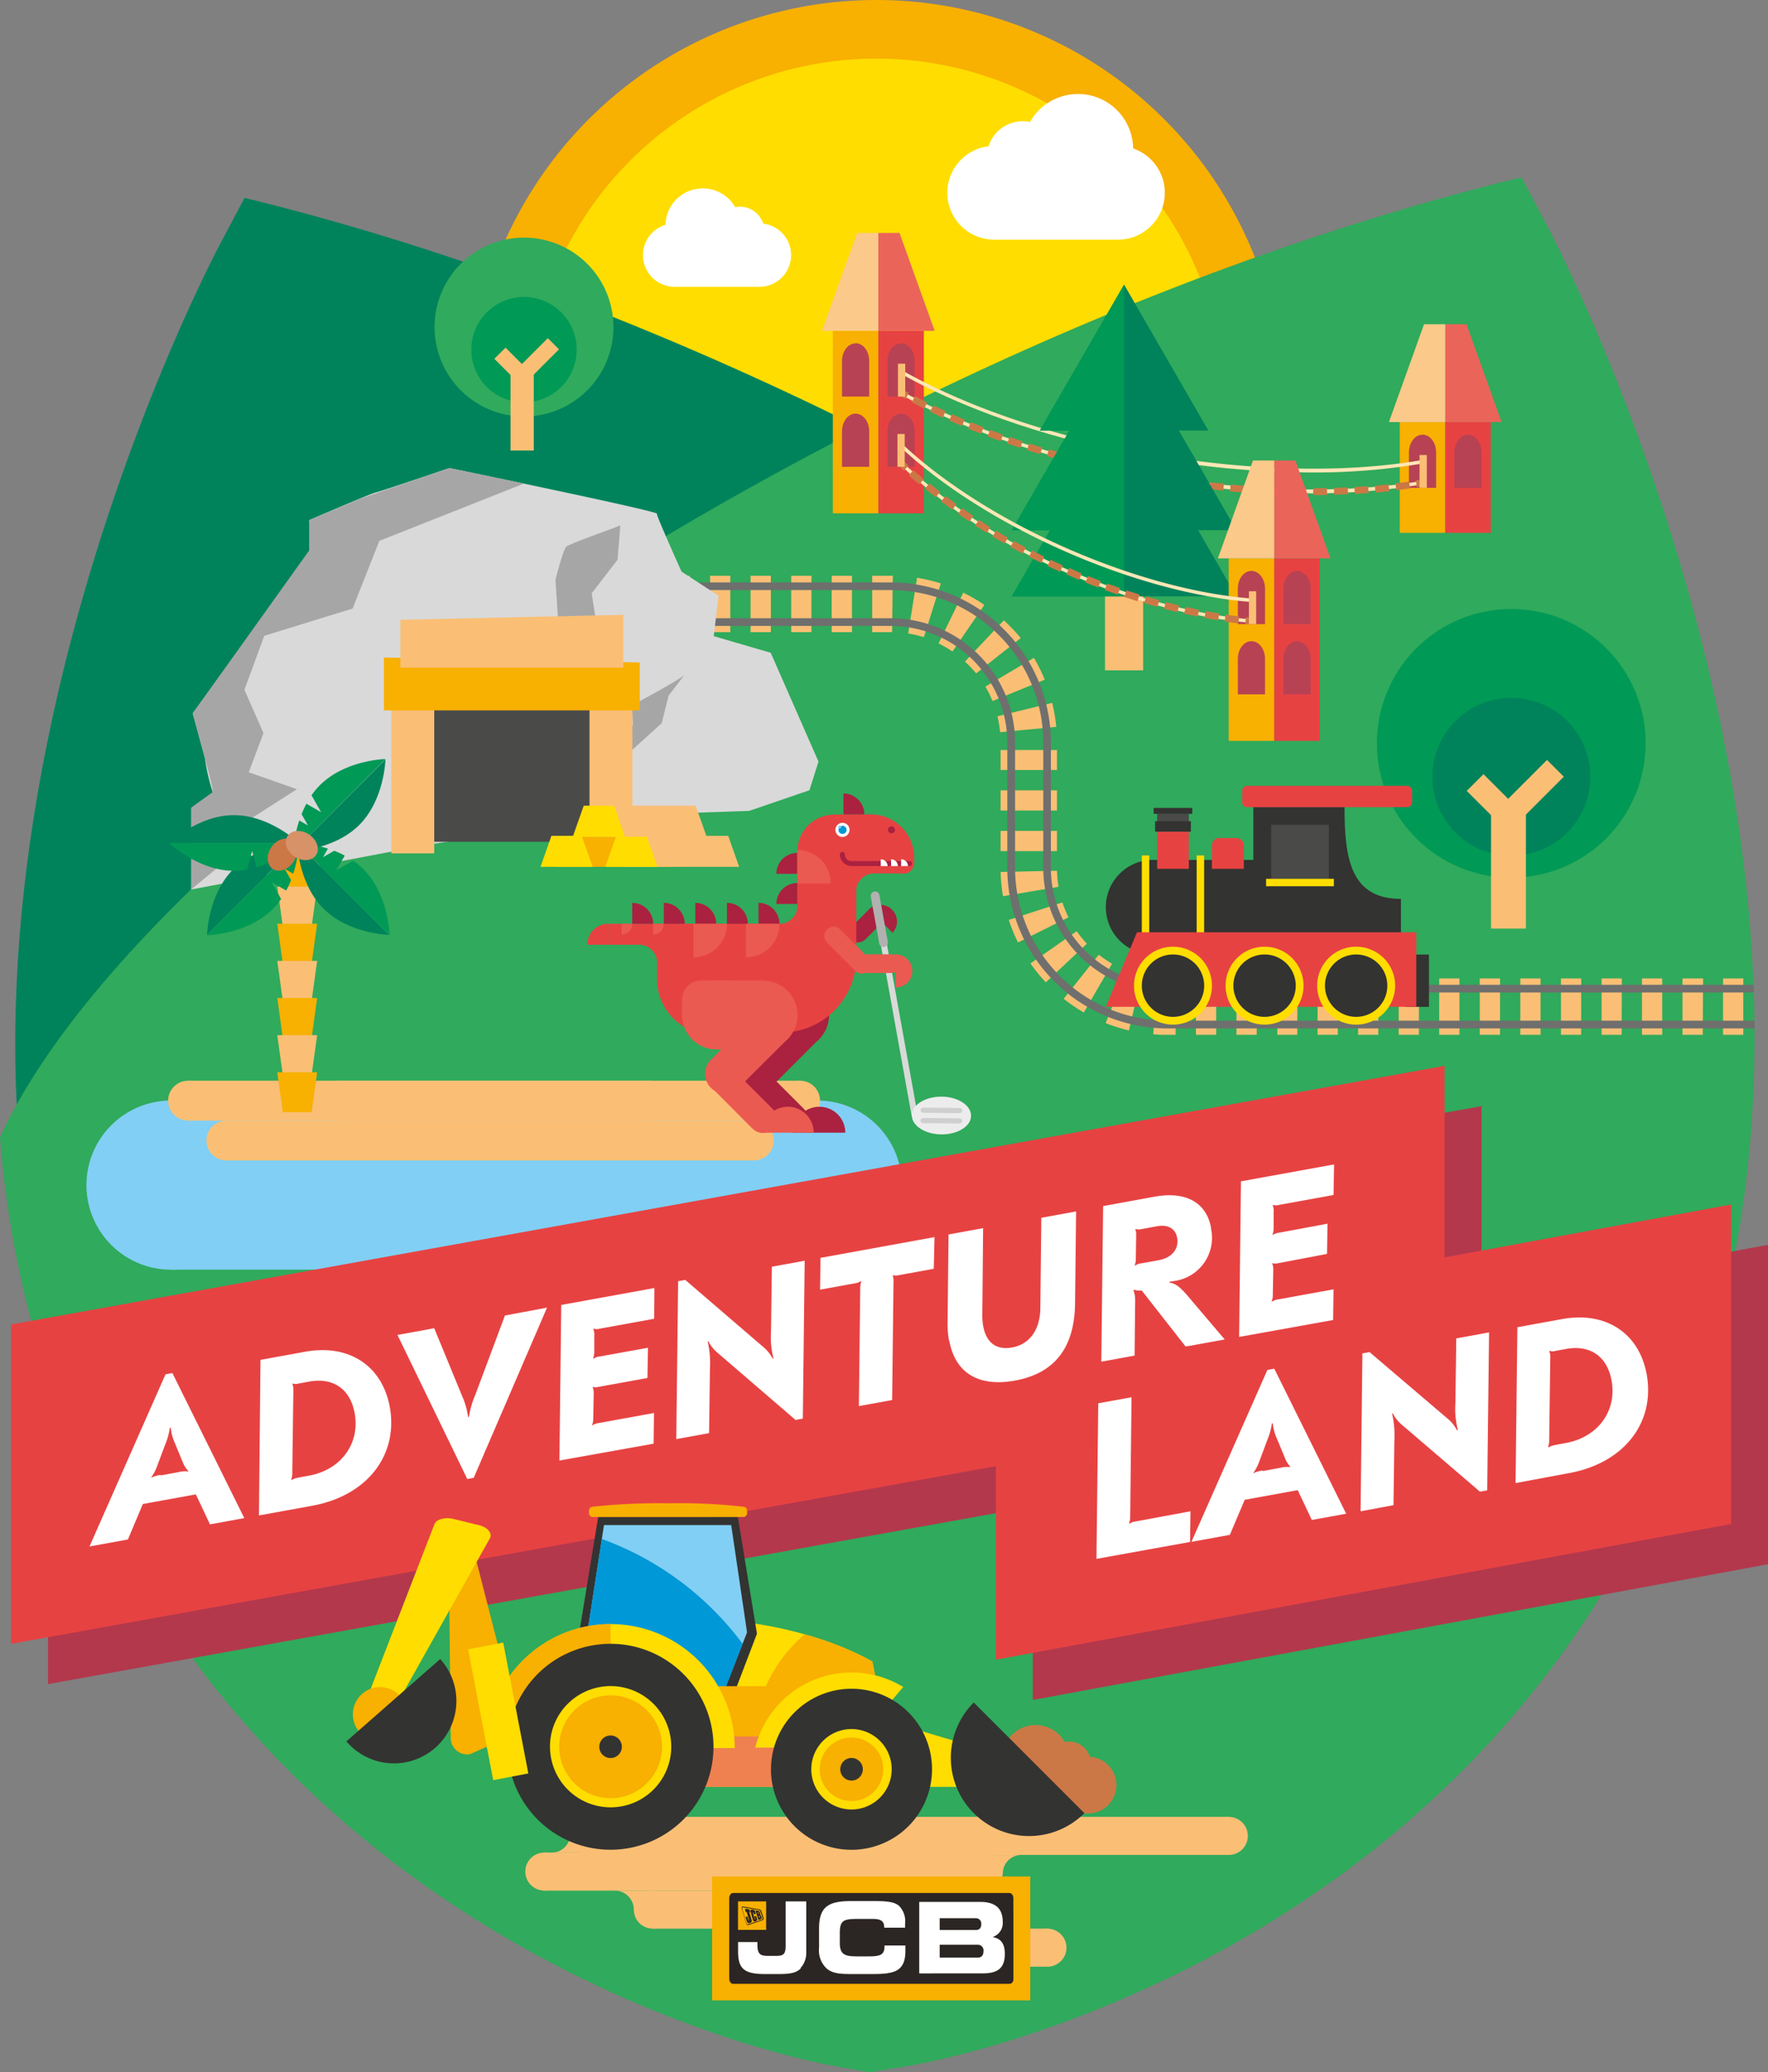 <svg id="Layer_1" data-name="Layer 1" xmlns="http://www.w3.org/2000/svg" xmlns:xlink="http://www.w3.org/1999/xlink" viewBox="0 0 313.51 367.48"><rect x="0" y="0" width="313.51" height="367.48" fill="#808080" stroke="none"/><defs><style>.cls-1{fill:none;}.cls-2{fill:#f8b001;}.cls-3{fill:#fd0;}.cls-4{fill:#00835b;}.cls-5{fill:#30aa5c;}.cls-6{fill:#fff;}.cls-7{fill:#009956;}.cls-8{fill:#fabf75;}.cls-9{clip-path:url(#clip-path);}.cls-10{fill:#6f6f6e;}.cls-11{fill:#d9d9d9;}.cls-12{fill:#a7a6a6;}.cls-13{fill:#4a4a49;}.cls-14{fill:#81cff4;}.cls-15{fill:#cc7846;}.cls-16{fill:#d79268;}.cls-17{fill:#333332;}.cls-18{fill:#e74242;}.cls-19{fill:#b3384c;}.cls-20{fill:#0098d7;}.cls-21{fill:#ef8150;}.cls-22{fill:#b74253;}.cls-23{fill:#eb645a;}.cls-24{fill:#fbc98a;}.cls-25{clip-path:url(#clip-path-2);}.cls-26,.cls-28{fill:#2b2523;}.cls-27{fill:#263988;}.cls-28{fill-rule:evenodd;}.cls-29{fill:#ffe7b6;}.cls-30{fill:#ab2140;}.cls-31{fill:#ea5a51;}.cls-32{fill:#b1b1b1;}.cls-33{fill:#ececec;}.cls-34{fill:#cfcfcf;}</style><clipPath id="clip-path"><path class="cls-1" d="M0,201.7a180.66,180.66,0,0,0,8.2,41.54C42.1,346.57,143.46,365.58,147.76,366.34l4.8.85,1.65.29,2.12-.35,4.69-.76c4.31-.7,105.86-18.37,140.66-121.29,31.31-92.61-25-200.7-27.43-205.25l-4.44-8.39C151.32,60.26,25.85,145.18,0,201.7"/></clipPath><clipPath id="clip-path-2"><rect class="cls-1" x="129.28" y="335.69" width="50.42" height="16.12"/></clipPath></defs><title>Artboard 1</title><path class="cls-2" d="M227.57,72.15A72.15,72.15,0,1,1,155.42,0a72.15,72.15,0,0,1,72.15,72.15"/><path class="cls-3" d="M217.18,72.15a61.76,61.76,0,1,1-61.76-61.76,61.76,61.76,0,0,1,61.76,61.76"/><path class="cls-4" d="M43.32,35.08C159.87,63.42,283.3,147,308.73,202.57a177.71,177.71,0,0,1-8.07,40.86C267.32,345.09,167.6,363.8,163.37,364.54l-4.72.83-1.62.29-2.09-.34-4.61-.75C146.1,363.88,46.19,346.49,12,245.25c-30.8-91.1,24.62-197.44,27-201.92l4.37-8.25"/><path class="cls-5" d="M269.79,31.44C151.32,60.26,25.85,145.18,0,201.7a180.64,180.64,0,0,0,8.2,41.54C42.1,346.57,143.46,365.58,147.76,366.34l4.79.85,1.65.29,2.12-.35,4.69-.76c4.31-.7,105.86-18.37,140.66-121.29,31.31-92.6-25-200.7-27.43-205.25l-4.44-8.39"/><path class="cls-6" d="M200.93,26.31a9.78,9.78,0,0,0-18.29-4.68,6.35,6.35,0,0,0-7.34,4.31,8.31,8.31,0,0,0,1,16.56h21.93a8.31,8.31,0,0,0,2.65-16.19"/><path class="cls-7" d="M291.8,131.79A23.82,23.82,0,1,1,268,108a23.82,23.82,0,0,1,23.82,23.82"/><path class="cls-4" d="M282,137.75a14,14,0,1,1-14-14,14,14,0,0,1,14,14"/><rect class="cls-8" x="264.4" y="143.17" width="6.18" height="21.5"/><rect class="cls-8" x="263.14" y="137.25" width="4.2" height="10.38" transform="translate(-23.03 229.27) rotate(-45)"/><rect class="cls-8" x="263.89" y="139.08" width="13.96" height="4.2" transform="translate(-20.47 232.94) rotate(-45.01)"/><path class="cls-5" d="M108.78,58A15.86,15.86,0,1,1,92.92,42.14,15.86,15.86,0,0,1,108.78,58"/><path class="cls-7" d="M102.26,62a9.34,9.34,0,1,1-9.34-9.34A9.34,9.34,0,0,1,102.26,62"/><rect class="cls-8" x="90.53" y="65.57" width="4.12" height="14.32"/><rect class="cls-8" x="89.69" y="61.63" width="2.8" height="6.91" transform="translate(-19.34 83.47) rotate(-45)"/><rect class="cls-8" x="90.2" y="62.85" width="9.29" height="2.8" transform="translate(-17.65 85.88) rotate(-45)"/><g class="cls-9"><rect class="cls-8" x="106.14" y="102.14" width="1.82" height="10"/><path class="cls-8" d="M330.7,183.51h-3.59v-10h3.59Zm-7.19,0h-3.59v-10h3.59Zm-7.19,0h-3.59v-10h3.59Zm-7.19,0h-3.59v-10h3.59Zm-7.19,0h-3.59v-10H302Zm-7.19,0h-3.59v-10h3.59Zm-7.19,0H284v-10h3.59Zm-7.19,0H276.8v-10h3.59Zm-7.19,0h-3.59v-10h3.59Zm-7.19,0h-3.59v-10H266Zm-7.19,0h-3.59v-10h3.59Zm-7.19,0h-3.59v-10h3.59Zm-7.19,0h-3.59v-10h3.59Zm-7.19,0h-3.59v-10h3.59Zm-7.19,0H226.5v-10h3.59Zm-7.19,0h-3.59v-10h3.59Zm-7.19,0h-3.59v-10h3.59Zm-7.19,0H207c-.84,0-1.68,0-2.51-.11l.84-10c.55,0,1.12.07,1.67.07h1.5Zm-8.28-.78a29.51,29.51,0,0,1-4.13-1.3l3.69-9.29a19.39,19.39,0,0,0,2.72.85Zm-8-3.18a29.71,29.71,0,0,1-3.57-2.43l6.22-7.83a19.65,19.65,0,0,0,2.36,1.61Zm-6.74-5.35a29.77,29.77,0,0,1-2.72-3.35l8.2-5.72a19.79,19.79,0,0,0,1.8,2.22Zm-4.93-7.07a29.51,29.51,0,0,1-1.64-4l9.51-3.1a19.5,19.5,0,0,0,1.08,2.64Zm-2.67-8.2a29.78,29.78,0,0,1-.41-4.3l10-.22a19.71,19.71,0,0,0,.27,2.85Zm9.58-8h-10v-3.59h10Zm0-7.19h-10v-3.59h10Zm0-7.19h-10V133h10Zm-10.09-6.71a19.52,19.52,0,0,0-.47-2.82l9.71-2.38a29.58,29.58,0,0,1,.72,4.26ZM176,124.31a19.44,19.44,0,0,0-1.27-2.55l8.61-5.1a29.54,29.54,0,0,1,1.92,3.87Zm-2.9-4.9a19.77,19.77,0,0,0-2-2.09L178,110a29.88,29.88,0,0,1,3,3.15Zm-4.2-3.87a19.58,19.58,0,0,0-2.47-1.44l4.38-9a29.58,29.58,0,0,1,3.74,2.17ZM163.82,113a19.49,19.49,0,0,0-2.78-.66l1.58-9.88a29.42,29.42,0,0,1,4.21,1Zm-5.63-.9h-3.53v-10h3.66Zm-7.12,0h-3.59v-10h3.59Zm-7.19,0H140.3v-10h3.59Zm-7.19,0h-3.59v-10h3.59Zm-7.19,0h-3.59v-10h3.59Zm-7.19,0h-3.59v-10h3.59Zm-7.19,0h-3.59v-10h3.59Z"/><path class="cls-10" d="M336.16,176H207A22.08,22.08,0,0,1,185,154V131.69a27.08,27.08,0,0,0-27.05-27.05H106.14v-1.36h51.79a28.45,28.45,0,0,1,28.42,28.42V154A20.71,20.71,0,0,0,207,174.64H336.16Z"/><path class="cls-10" d="M336.16,182.37H207A28.45,28.45,0,0,1,178.62,154V131.69A20.71,20.71,0,0,0,157.93,111H106.14v-1.36h51.79A22.08,22.08,0,0,1,180,131.69V154A27.08,27.08,0,0,0,207,181H336.16Z"/></g><path class="cls-11" d="M145.14,135.06l-8.47-19.3-10.11-2.95.86-7.17-6.56-4.27s-4.43-9.79-4.38-10.28S79.68,83,79.68,83s-12,4.09-13,4.31S54.8,92.25,54.8,92.25s1.3,4.88.4,6.26-10.39,13.33-10.39,13.33L34.18,126.5l2.16,7.94a35.14,35.14,0,0,0,1.38,6.06c.76,1.78-3.83,17.24-3.83,17.24l42.3-8,34.73-5.2,21.93-.74,10.68-3.66Z"/><path class="cls-12" d="M33.89,157.73V143.24s3.62-2.66,3.83-2.75-1.38-6.06-1.38-6.06l-2.16-7.94L54.82,97.62V92.25L64,88.39,71,86,79.68,83l13.24,2.75L67.27,95.91l-4.74,12-15.67,4.84-3.52,9.57L46.72,130l-2.61,6.95,8.54,3-8.18,5.24,1,3Z"/><path class="cls-12" d="M110,93.17c-1.34.58-8.94,3.22-9.56,3.76s-1.94,5.89-1.94,5.89l.45,6.94-4,7.6,11.37-3.24-1.4-8.91,4.58-5.94Z"/><path class="cls-12" d="M121.38,119.68c-.61.74-9.36,5.43-9.36,5.43l.21,3.29-1.95,6.24,7.06-6.4,1.21-4.87Z"/><rect class="cls-13" x="75.54" y="125.86" width="31.04" height="23.42"/><rect class="cls-8" x="69.39" y="125.86" width="7.61" height="25.47"/><rect class="cls-8" x="104.53" y="125.86" width="7.61" height="25.47"/><polygon class="cls-2" points="113.45 117.48 68.08 116.6 68.08 125.97 113.45 125.97 113.45 117.48"/><polygon class="cls-8" points="110.53 109.03 71 109.91 71 118.4 110.53 118.4 110.53 109.03"/><polygon class="cls-2" points="119.59 153.72 98.69 153.72 100.63 148.22 117.65 148.22 119.59 153.72"/><polygon class="cls-3" points="105.09 153.72 95.84 153.72 97.78 148.22 103.15 148.22 105.09 153.72"/><polygon class="cls-8" points="131.07 153.72 110.17 153.72 112.11 148.22 129.13 148.22 131.07 153.72"/><polygon class="cls-3" points="116.58 153.72 107.33 153.72 109.27 148.22 114.64 148.22 116.58 153.72"/><polygon class="cls-8" points="125.31 148.39 104.41 148.39 106.35 142.88 123.37 142.88 125.31 148.39"/><polygon class="cls-3" points="110.82 148.39 101.56 148.39 103.51 142.88 108.88 142.88 110.82 148.39"/><path class="cls-14" d="M129.93,210.16a15,15,0,1,0,15-15,15,15,0,0,0-15,15"/><path class="cls-14" d="M15.33,210.16a15,15,0,1,0,15-15,15,15,0,0,0-15,15"/><rect class="cls-14" x="30.32" y="195.18" width="114.6" height="29.97"/><path class="cls-8" d="M138.35,195.18a3.53,3.53,0,1,0,3.53-3.53,3.54,3.54,0,0,0-3.53,3.53"/><path class="cls-8" d="M56.67,195.18a3.53,3.53,0,1,0,3.53-3.53,3.54,3.54,0,0,0-3.53,3.53"/><rect class="cls-8" x="60.21" y="191.65" width="81.68" height="7.07"/><path class="cls-8" d="M111.49,195.18a3.53,3.53,0,1,0,3.53-3.53,3.54,3.54,0,0,0-3.53,3.53"/><path class="cls-8" d="M29.81,195.18a3.53,3.53,0,1,0,3.53-3.53,3.54,3.54,0,0,0-3.53,3.53"/><rect class="cls-8" x="33.34" y="191.65" width="81.68" height="7.07"/><path class="cls-8" d="M130.15,202.25a3.53,3.53,0,1,0,3.53-3.53,3.54,3.54,0,0,0-3.53,3.53"/><path class="cls-8" d="M36.61,202.25a3.53,3.53,0,1,0,3.53-3.53,3.54,3.54,0,0,0-3.53,3.53"/><rect class="cls-8" x="40.14" y="198.71" width="93.54" height="7.07"/><polygon class="cls-2" points="50.15 157.72 55.26 157.72 56.24 150.65 49.17 150.65 50.15 157.72"/><polygon class="cls-8" points="50.15 164.31 55.26 164.31 56.24 157.23 49.17 157.23 50.15 164.31"/><polygon class="cls-2" points="50.15 170.89 55.26 170.89 56.24 163.81 49.17 163.81 50.15 170.89"/><polygon class="cls-8" points="50.15 177.47 55.26 177.47 56.24 170.4 49.17 170.4 50.15 177.47"/><polygon class="cls-2" points="50.15 184.06 55.26 184.06 56.24 176.98 49.17 176.98 50.15 184.06"/><polygon class="cls-8" points="50.15 190.64 55.26 190.64 56.24 183.57 49.17 183.57 50.15 190.64"/><polygon class="cls-2" points="50.15 197.23 55.26 197.23 56.24 190.15 49.17 190.15 50.15 197.23"/><path class="cls-4" d="M52.7,149.49s.16,7.14,4.66,11.64S69,165.79,69,165.79Z"/><path class="cls-7" d="M57.28,152l2-1.13a17.2,17.2,0,0,1,1.85.86l-1.5,2.6,3-1.7a13.1,13.1,0,0,1,1.78,1.48c4.5,4.5,4.66,11.64,4.66,11.64L52.7,149.49a21,21,0,0,1,5.45,1Z"/><path class="cls-4" d="M53,149.49s-7.14.16-11.64,4.66-4.65,11.64-4.65,11.64Z"/><path class="cls-7" d="M50.48,154.07l1.13,2a17,17,0,0,1-.86,1.85l-2.6-1.5,1.7,3a13.1,13.1,0,0,1-1.48,1.78c-4.5,4.5-11.64,4.65-11.64,4.65L53,149.49a21,21,0,0,1-1,5.45Z"/><path class="cls-4" d="M53,149.49s-5.16-4.94-11.52-4.94S30,149.49,30,149.49Z"/><path class="cls-7" d="M48,150.92l-.59,2.19a17.26,17.26,0,0,1-1.92.71l-.78-2.9-.89,3.3a13.08,13.08,0,0,1-2.3.21c-6.36,0-11.52-4.94-11.52-4.94H53a21,21,0,0,1-4.58,3.13Z"/><path class="cls-4" d="M52.06,150.95s7.14-.16,11.64-4.65,4.65-11.64,4.65-11.64Z"/><path class="cls-7" d="M54.61,146.38l-1.13-2a17.12,17.12,0,0,1,.86-1.85l2.6,1.5-1.7-3a13.16,13.16,0,0,1,1.48-1.78c4.5-4.5,11.64-4.65,11.64-4.65L52.06,150.95a21,21,0,0,1,1-5.45Z"/><path class="cls-15" d="M52,152.88c-.94,1.39-2.58,1.92-3.65,1.19s-1.17-2.44-.23-3.83,2.58-1.92,3.65-1.19,1.17,2.44.23,3.83"/><path class="cls-16" d="M54.84,148c1.38.94,1.92,2.58,1.19,3.65s-2.44,1.17-3.83.23-1.92-2.58-1.19-3.65,2.44-1.17,3.83-.23"/><rect class="cls-17" x="249.24" y="169.27" width="4.15" height="9.28"/><path class="cls-17" d="M204.48,152.49h17.77V143.1h16.17c0,9,1,16.3,10,16.3v9.86H204.48a8.39,8.39,0,1,1,0-16.78"/><path class="cls-18" d="M249.49,139.36H221.16a.89.89,0,0,0-.89.89v2a.89.89,0,0,0,.89.89h28.34a.89.89,0,0,0,.89-.89v-2a.89.89,0,0,0-.89-.89"/><rect class="cls-18" x="205.19" y="147.49" width="5.62" height="6.58"/><path class="cls-18" d="M216.23,148.61h3a1.33,1.33,0,0,1,1.33,1.33v4.13H214.9v-4.13a1.33,1.33,0,0,1,1.33-1.33"/><rect class="cls-13" x="205.19" y="144.32" width="5.62" height="2.03"/><rect class="cls-17" x="204.57" y="143.27" width="6.85" height="1.05"/><rect class="cls-13" x="225.41" y="146.26" width="10.23" height="10.23"/><rect class="cls-3" x="212.2" y="151.7" width="1.32" height="16.78"/><rect class="cls-3" x="224.51" y="155.84" width="12.02" height="1.32"/><rect class="cls-3" x="202.47" y="151.7" width="1.32" height="16.78"/><rect class="cls-17" x="204.83" y="145.62" width="6.34" height="1.86"/><polygon class="cls-18" points="196.09 178.54 251.14 178.54 251.14 165.32 201.62 165.32 196.09 178.54"/><path class="cls-3" d="M233.57,174.79a6.91,6.91,0,1,0,6.91-6.91,6.91,6.91,0,0,0-6.91,6.91"/><path class="cls-17" d="M234.95,174.79a5.53,5.53,0,1,0,5.53-5.53,5.53,5.53,0,0,0-5.53,5.53"/><path class="cls-3" d="M217.33,174.79a6.91,6.91,0,1,0,6.91-6.91,6.91,6.91,0,0,0-6.91,6.91"/><path class="cls-17" d="M218.71,174.79a5.53,5.53,0,1,0,5.53-5.53,5.53,5.53,0,0,0-5.53,5.53"/><path class="cls-3" d="M201.09,174.79a6.91,6.91,0,1,0,6.91-6.91,6.91,6.91,0,0,0-6.91,6.91"/><path class="cls-17" d="M202.47,174.79a5.53,5.53,0,1,0,5.53-5.53,5.53,5.53,0,0,0-5.53,5.53"/><polygon class="cls-19" points="262.71 252.8 8.52 298.65 8.52 242.01 262.71 196.15 262.71 252.8"/><polygon class="cls-18" points="256.16 245.65 1.97 291.51 1.97 234.87 256.16 189.01 256.16 245.65"/><polygon class="cls-19" points="313.51 277.39 183.14 301.46 183.14 244.81 313.51 220.75 313.51 277.39"/><polygon class="cls-18" points="306.96 270.25 176.59 294.31 176.59 237.67 306.96 213.6 306.96 270.25"/><path class="cls-6" d="M29.35,243.71l1.22-.22,12.75,25.72-6.09,1.11L34.73,265l-9.4,1.71L22.68,273l-6.81,1.24Zm-.86,17.93,3.16-.58a4.72,4.72,0,0,1,1.71-.12l.07-.05a4.76,4.76,0,0,1-1.05-1.66L31,255.88a8.72,8.72,0,0,1-.73-2.7l-.15,0a12.17,12.17,0,0,1-.83,3l-1.46,3.89a7.58,7.58,0,0,1-1.08,2v0a5.78,5.78,0,0,1,1.75-.52"/><path class="cls-6" d="M46.19,241.15l7.92-1.44c7.73-1.41,13.62,2.43,15,9.74,1.57,8.6-4,15.8-13.75,17.57l-9.44,1.72Zm6.6,20.9,1.9-.35c5.75-1,9.19-5.69,8.2-11.09-.78-4.3-3.8-6.39-8.1-5.6l-1.83.33a1.7,1.7,0,0,1-1.06,0l-.06.09a2.55,2.55,0,0,1,.18,1.19l-.19,14.51a3.16,3.16,0,0,1-.2,1.26l.09.06a3.39,3.39,0,0,1,1.07-.39"/><path class="cls-6" d="M84,262.07l-1.14.21L70.48,236.73,77,235.54l5,12.15a12.9,12.9,0,0,1,1,3.59l.15,0a16.55,16.55,0,0,1,1.16-4l5.23-14L97,231.89Z"/><path class="cls-6" d="M116,233.86l-9.67,1.76a1.85,1.85,0,0,1-1.06,0l-.06.09a2.39,2.39,0,0,1,.17,1.15v2.76a3.42,3.42,0,0,1-.2,1.26l.05.07a2.3,2.3,0,0,1,1.07-.39L114.9,239l-.09,5.36-8.64,1.57a1.68,1.68,0,0,1-1,0l-.06.09a3,3,0,0,1,.17,1.15l-.08,4.3a2.8,2.8,0,0,1-.21,1.22l.09.06a2.31,2.31,0,0,1,1.07-.39l9.82-1.79-.07,5.44L99.2,259l.32-27.59,16.52-3Z"/><path class="cls-6" d="M135.24,238.77a6.79,6.79,0,0,1,1.77,2.16l.14-.07a15,15,0,0,1-.43-4.76l.15-11.47,5.82-1.06-.33,28-1.29.24L127.37,240a6.77,6.77,0,0,1-1.77-2.16l-.11.06a16.88,16.88,0,0,1,.4,4.77l-.15,11.47-5.82,1.06.33-28,1.26-.23Z"/><path class="cls-6" d="M165.58,225l-6.21,1.13a1.77,1.77,0,0,1-1,0l-.06.09a3,3,0,0,1,.13,1.12l-.24,20.93-5.9,1.08.24-20.93a4.54,4.54,0,0,1,.18-1.17l-.09-.06a2.22,2.22,0,0,1-1,.38l-6.21,1.13.07-5.64,20.22-3.68Z"/><path class="cls-6" d="M168.28,237.7a16.74,16.74,0,0,1-.25-3.3l.17-15.49,6.13-1.12L174.19,233a10.78,10.78,0,0,0,.15,2.13c.54,3,2.36,4.33,5.14,3.82,3.12-.57,5-3.19,5-7.12l.17-15.88,6.17-1.12-.19,16.44C190.51,239,187,243.54,180,244.82c-6.47,1.18-10.63-1.33-11.68-7.12"/><path class="cls-6" d="M214.72,217.76a7.73,7.73,0,0,1-6.47,9.4,5.46,5.46,0,0,1-.81.11l-.09.17c1.05.16,1.77.66,3.11,2.19l6.71,7.9-6.93,1.26-7.79-9.95a2.35,2.35,0,0,1-.78,0,2.85,2.85,0,0,1-.57-.13l-.1.1a5.43,5.43,0,0,1,.29,2l-.1,9.58-5.9,1.08.32-27.59,9.14-1.67c5.48-1,9.16,1,10,5.5m-13.45.25a2.39,2.39,0,0,1,.17,1.15l-.06,4a3.13,3.13,0,0,1-.2,1.26l.09.06a2.08,2.08,0,0,1,1.07-.39l3.08-.56c2.36-.43,3.65-2,3.28-4-.31-1.68-1.7-2.4-3.68-2l-2.63.48a2.21,2.21,0,0,1-1,0Z"/><path class="cls-6" d="M236.47,211.91l-9.67,1.76a1.86,1.86,0,0,1-1.06,0l-.06.09a2.4,2.4,0,0,1,.17,1.15v2.76a3.41,3.41,0,0,1-.2,1.26l.05.07a2.3,2.3,0,0,1,1.07-.39L235.4,217l-.09,5.36L226.67,224a1.7,1.7,0,0,1-1,0l-.06.09a3,3,0,0,1,.17,1.15l-.08,4.3a2.8,2.8,0,0,1-.21,1.22l.09.06a2.31,2.31,0,0,1,1.07-.39l9.82-1.79-.07,5.44-16.67,3,.32-27.59,16.52-3Z"/><path class="cls-6" d="M200.41,268.92a3.16,3.16,0,0,1-.21,1.22l.09.06a2.29,2.29,0,0,1,1.07-.39L211.1,268l-.07,5.44-16.6,3,.32-27.59,5.9-1.07Z"/><path class="cls-6" d="M224.74,242.93l1.22-.22,12.75,25.72-6.09,1.11-2.5-5.29-9.4,1.71-2.64,6.22-6.81,1.24Zm-.86,17.94,3.16-.58a4.75,4.75,0,0,1,1.71-.12l.07-.05a4.77,4.77,0,0,1-1-1.66l-1.4-3.36a8.76,8.76,0,0,1-.73-2.7l-.15,0a12.14,12.14,0,0,1-.83,3l-1.45,3.88a7.57,7.57,0,0,1-1.08,2v0a5.78,5.78,0,0,1,1.75-.52"/><path class="cls-6" d="M256.59,251.48a6.77,6.77,0,0,1,1.77,2.16l.15-.07a15,15,0,0,1-.43-4.76l.15-11.47,5.82-1.06-.33,28-1.29.24-13.7-11.74a6.79,6.79,0,0,1-1.77-2.16l-.11.06a16.84,16.84,0,0,1,.4,4.77l-.15,11.47L241.26,268l.33-28,1.26-.23Z"/><path class="cls-6" d="M269.07,235.36l7.92-1.44c7.73-1.41,13.62,2.43,15,9.74,1.57,8.6-4,15.8-13.75,17.57L268.75,263Zm6.6,20.9,1.9-.35c5.75-1,9.19-5.69,8.2-11.09-.78-4.3-3.8-6.39-8.1-5.6l-1.83.33a1.69,1.69,0,0,1-1.06,0l-.06.09a2.54,2.54,0,0,1,.18,1.19l-.19,14.51a3.16,3.16,0,0,1-.2,1.26l.09.06a3.39,3.39,0,0,1,1.07-.39"/><path class="cls-2" d="M81,273c-1.58.22-1.55,1.17-1.43,2.14l.36,33.19a2.91,2.91,0,0,0,3.49,2.72l7.18-3.23c1.74-.24,1.05-3.42.68-4.47L83.83,274.3C83.49,273.35,81,273,81,273"/><path class="cls-3" d="M67.78,301.7h0c1.42.35,2.86,0,3.31-.8l15.78-28.11c.49-.88-.42-2-2-2.34l-4.45-1.09c-1.56-.39-3.13.08-3.41,1L65.7,299.57c-.25.85.65,1.78,2.07,2.13"/><path class="cls-2" d="M71,300.82a4.81,4.81,0,0,0-7.23,6.35Z"/><path class="cls-8" d="M171.09,331.89a3.37,3.37,0,1,0,3.37-3.37,3.37,3.37,0,0,0-3.37,3.37"/><path class="cls-8" d="M93.15,331.89a3.37,3.37,0,1,0,3.37-3.37,3.37,3.37,0,0,0-3.37,3.37"/><rect class="cls-8" x="96.52" y="328.52" width="77.94" height="6.75"/><path class="cls-8" d="M214.53,325.57a3.37,3.37,0,1,0,3.37-3.37,3.37,3.37,0,0,0-3.37,3.37"/><path class="cls-8" d="M101.11,325.57a3.37,3.37,0,1,0,3.37-3.37,3.37,3.37,0,0,0-3.37,3.37"/><rect class="cls-8" x="104.48" y="322.19" width="113.43" height="6.75"/><path class="cls-8" d="M152.2,338.64a3.37,3.37,0,1,0,3.37-3.37,3.37,3.37,0,0,0-3.37,3.37"/><path class="cls-8" d="M112.39,338.64a3.37,3.37,0,1,0,3.37-3.37,3.37,3.37,0,0,0-3.37,3.37"/><rect class="cls-8" x="115.76" y="335.27" width="40.04" height="6.75"/><path class="cls-8" d="M182.37,345.39a3.37,3.37,0,1,0,3.37-3.37,3.37,3.37,0,0,0-3.37,3.37"/><path class="cls-8" d="M142.56,345.39a3.37,3.37,0,1,0,3.37-3.37,3.37,3.37,0,0,0-3.37,3.37"/><rect class="cls-8" x="145.93" y="342.01" width="40.04" height="6.75"/><path class="cls-8" d="M162.5,335.27a3.37,3.37,0,1,0,0,6.75h-7.11v-6.75Z"/><path class="cls-8" d="M142.56,345.39a3.37,3.37,0,0,0-3.37-3.37h7.11Z"/><path class="cls-8" d="M112.39,338.64a3.37,3.37,0,0,0-3.37-3.37h7.11Z"/><path class="cls-8" d="M101.12,325.23a3.3,3.3,0,0,1-3.3,3.3h6.95Z"/><path class="cls-8" d="M177.82,332.24a3.3,3.3,0,0,1,3.29-3.3h-6.95Z"/><path class="cls-15" d="M177.7,311.75a5.94,5.94,0,0,1,11.1-2.84,3.85,3.85,0,0,1,4.45,2.62,5,5,0,0,1-.63,10.05H179.31a5,5,0,0,1-1.61-9.83"/><path class="cls-3" d="M112.35,316.87H159l-4.3-22.22s-16.62-10.17-42.35-7c-7.57.92,0,29.26,0,29.26"/><path class="cls-2" d="M158.21,312.83l-3.52-18.18a52.77,52.77,0,0,0-12-4.83,26,26,0,0,0-9.14,20,27.22,27.22,0,0,0,.18,3Z"/><polygon class="cls-17" points="100.14 305.23 128.3 305.23 134.23 289.7 130.84 269.02 106.07 269.02 100.14 305.23"/><polygon class="cls-14" points="102.17 302.36 128.16 300.51 132.47 289.47 129.66 270.45 107.1 270.45 102.17 302.36"/><path class="cls-20" d="M106.72,272.88l-4.55,29.47,26-1.84,3.52-9a54.14,54.14,0,0,0-25-18.61"/><path class="cls-2" d="M131.78,267.19a100.07,100.07,0,0,0-13.32-.61,108.44,108.44,0,0,0-13.32.61.7.7,0,0,0-.7.7v.43a.7.7,0,0,0,.7.7h26.65a.7.7,0,0,0,.7-.7v-.43a.7.7,0,0,0-.7-.7"/><rect class="cls-2" x="120.11" y="299.02" width="22.44" height="17.86"/><rect class="cls-21" x="120.11" y="307.94" width="22.44" height="8.93"/><polygon class="cls-3" points="174.24 310.2 147.88 302.37 142.56 316.87 174.24 316.87 174.24 310.2"/><path class="cls-3" d="M130.28,310a22,22,0,0,0-44,0Z"/><path class="cls-2" d="M108.27,288a22,22,0,0,0-22,22h22Z"/><path class="cls-17" d="M90,309.76a18.26,18.26,0,1,0,18.26-18.26A18.26,18.26,0,0,0,90,309.76"/><path class="cls-3" d="M97.53,309.76A10.75,10.75,0,1,0,108.27,299a10.75,10.75,0,0,0-10.75,10.75"/><path class="cls-2" d="M99.16,309.76a9.12,9.12,0,1,0,9.12-9.12,9.12,9.12,0,0,0-9.12,9.12"/><path class="cls-17" d="M106.27,309.76a2,2,0,1,0,2-2,2,2,0,0,0-2,2"/><path class="cls-3" d="M151,309.91H133.93a17.6,17.6,0,0,1,26.24-10.75Z"/><path class="cls-17" d="M136.71,313.75A14.28,14.28,0,1,0,151,299.47a14.28,14.28,0,0,0-14.28,14.28"/><path class="cls-3" d="M143.86,313.75a7.13,7.13,0,1,0,7.13-7.13,7.13,7.13,0,0,0-7.13,7.13"/><path class="cls-2" d="M145.36,313.75a5.63,5.63,0,1,0,5.63-5.63,5.63,5.63,0,0,0-5.63,5.63"/><path class="cls-17" d="M172.67,301.91a13.87,13.87,0,1,0,19.62,19.62Z"/><path class="cls-17" d="M149,313.75a2,2,0,1,0,2-2,2,2,0,0,0-2,2"/><rect class="cls-3" x="85.19" y="291.66" width="6.34" height="23.63" transform="translate(-55.61 22.09) rotate(-10.86)"/><path class="cls-17" d="M61.42,308.8A11.07,11.07,0,1,0,78.06,294.2Z"/><rect class="cls-2" x="147.68" y="58.66" width="8.07" height="32.37"/><rect class="cls-18" x="155.75" y="58.66" width="8.07" height="32.37"/><path class="cls-22" d="M151.72,60.89c-1.33,0-2.41,1.41-2.41,3.14v6.29h4.82V64c0-1.73-1.08-3.14-2.41-3.14"/><path class="cls-22" d="M159.78,60.89c-1.33,0-2.41,1.41-2.41,3.14v6.29h4.82V64c0-1.73-1.08-3.14-2.41-3.14"/><path class="cls-22" d="M151.72,73.35c-1.33,0-2.41,1.41-2.41,3.14v6.29h4.82V76.49c0-1.73-1.08-3.14-2.41-3.14"/><path class="cls-22" d="M159.78,73.35c-1.33,0-2.41,1.41-2.41,3.14v6.29h4.82V76.49c0-1.73-1.08-3.14-2.41-3.14"/><polygon class="cls-23" points="155.75 58.66 165.74 58.66 159.51 41.31 155.75 41.31 155.75 58.66"/><polygon class="cls-24" points="155.75 58.66 145.76 58.66 151.99 41.31 155.75 41.31 155.75 58.66"/><rect class="cls-2" x="126.28" y="332.76" width="56.41" height="21.97"/><path class="cls-6" d="M118,39.91a6.62,6.62,0,0,1,12.37-3.16,4.34,4.34,0,0,1,.87-.09,4.29,4.29,0,0,1,4.09,3,5.62,5.62,0,0,1-.7,11.2H119.81a5.62,5.62,0,0,1-1.79-11"/><rect class="cls-2" x="248.21" y="74.85" width="8.07" height="19.64"/><rect class="cls-18" x="256.28" y="74.85" width="8.07" height="19.64"/><path class="cls-22" d="M252.25,77.08c-1.33,0-2.41,1.41-2.41,3.14v6.29h4.82V80.22c0-1.73-1.08-3.14-2.41-3.14"/><path class="cls-22" d="M260.31,77.08c-1.33,0-2.41,1.41-2.41,3.14v6.29h4.82V80.22c0-1.73-1.08-3.14-2.41-3.14"/><polygon class="cls-23" points="256.28 74.85 266.27 74.85 260.04 57.49 256.28 57.49 256.28 74.85"/><polygon class="cls-24" points="256.28 74.85 246.29 74.85 252.52 57.49 256.28 57.49 256.28 74.85"/><g class="cls-25"><path class="cls-26" d="M179.73,350.88c0,.51-.31.92-.69.92H130c-.38,0-.69-.41-.69-.92V336.61c0-.51.31-.92.69-.92H179c.38,0,.69.41.69.92Z"/></g><path class="cls-27" d="M174.42,345.82s0,.06,0,.08h0s0-.05,0-.08"/><path class="cls-6" d="M142,349.06c-.83.84-2,1-3.84,1h-2.56c-3.58,0-4.72-.89-4.72-4v-1.67h3.43c0,.16,0,.31,0,.45,0,1.53.36,2,1.8,2h1.65c1.32,0,1.55-.52,1.55-1.8v-7.86h3.66v9.1a3.91,3.91,0,0,1-1,2.69"/><path class="cls-6" d="M156.79,341.72c0-1-.61-1.43-1.93-1.43h-2.94c-2.38,0-3,.33-3,2.49v1.76c0,2,.81,2.39,3,2.39H154c2,0,2.84-.23,2.84-1.74V345h3.71c0,.33,0,.63,0,.93,0,1.57-.35,2.62-1.21,3.28s-2.34.85-4.44.85H150.9c-1.9,0-3.23-.09-4.27-.94a4.38,4.38,0,0,1-1.39-3.71V342c0-3.8,1.57-4.88,5.66-4.88H155c2.1,0,3.51.1,4.39.82a3.85,3.85,0,0,1,1.1,3.19c0,.23,0,.47,0,.71h-3.68Z"/><path class="cls-6" d="M163,349.95V337.27h10.81c2.69,0,4,1.15,4,3.54A2.6,2.6,0,0,1,176,343.5c1.52.26,2.18,1.2,2.18,3,0,2.44-1.19,3.44-3.84,3.44Zm11-8.79a.94.94,0,0,0-.94-1h-6.43v2.09h6.43c.61,0,.94-.36.94-1m.4,4.74a1,1,0,0,0-1-1.12h-6.77v2.28h6.77c.64,0,1-.42,1-1.17"/><rect class="cls-2" x="130.87" y="337.18" width="4.99" height="5.05"/><path class="cls-28" d="M134.52,339.75h.1a.08.08,0,0,1,.09.05s0,.15.05.16,0,.09,0,.1l-.11,0Zm-.19-.62h.13a.06.06,0,0,1,.05,0l.05.15s0,.09,0,.09h-.11Zm-.37-.35.49.08a.38.38,0,0,1,.29.26l.07.21a.19.19,0,0,1-.08.22.28.28,0,0,1,.2.15l.1.32a.26.26,0,0,1-.15.34l-.39.11Z"/><path class="cls-26" d="M132.15,338.49l.73.12.12.42h-.17l.43,1.47c.05.16.08.33-.14.41l-.27.08a.27.27,0,0,1-.37-.18l-.27-.88.33,0,.15.49c0,.1,0,.13.14.11s.07,0,0-.11l-.4-1.38h-.19Z"/><path class="cls-26" d="M132.73,341a.25.25,0,0,1-.25-.2l-.27-.89h0l.33,0,.15.49c0,.08,0,.11.09.11h0l.05,0s0,0,0-.08l-.4-1.38h-.18l-.14-.49h0l.73.12.12.43h-.17l.43,1.46c.05.16.09.33-.15.41l-.27.08Zm-.51-1.08.27.88c.05.17.17.23.36.18l.27-.08c.23-.08.2-.24.14-.4l-.44-1.47H133l-.12-.42-.72-.11.14.47h.18l.41,1.38s0,.06,0,.08a.08.08,0,0,1-.06,0c-.1,0-.12,0-.15-.11l-.15-.48Z"/><path class="cls-26" d="M133.24,338.66l.31.05a.38.38,0,0,1,.32.26l.13.43h-.28l-.06-.21c0-.08,0-.1-.11-.11s-.08,0-.06.09l.27,1c0,.1,0,.14.13.12s.06-.06,0-.14l-.09-.29.28,0,.15.49a.23.23,0,0,1-.1.29l0,0-.27.08a.23.23,0,0,1-.3-.15l-.48-1.66c0-.13,0-.24.18-.21"/><path class="cls-26" d="M133.76,340.69l-.1,0a.22.22,0,0,1-.11-.14l-.19-.65-.29-1a.19.19,0,0,1,0-.18.15.15,0,0,1,.12,0h0l.21,0,.1,0a.38.38,0,0,1,.32.26l.13.43h-.28l-.07-.21h0c0-.07,0-.08-.1-.09s-.05,0-.06,0,0,0,0,.08l.13.44.15.52h0c0,.09,0,.13.12.11l0,0s0-.05,0-.1h0l-.09-.29h0l.28,0,.15.5a.24.24,0,0,1-.1.3h0l-.27.08Zm-.56-2a.14.14,0,0,0-.11,0,.18.18,0,0,0,0,.17l.29,1,.19.65a.22.22,0,0,0,.1.14.28.28,0,0,0,.19,0l.27-.08h0a.23.23,0,0,0,.1-.29l-.15-.49-.27,0,.08.29h0s0,.08,0,.1l-.05,0h0c-.06,0-.07,0-.09-.12h0l-.15-.52-.12-.44s0-.06,0-.08,0,0,.07,0,.09,0,.11.1h0l.06.21H134l-.13-.42a.37.37,0,0,0-.31-.26l-.1,0-.21,0h0Z"/><path class="cls-28" d="M131.86,338.25l2.63.45a.39.39,0,0,1,.36.28l.35,1.11a.25.25,0,0,1-.16.36l-2.34.77c-.05,0-.27.11-.35-.21l-.72-2.4a1,1,0,0,1,0-.2c0-.19.1-.19.19-.18h.09m-.06-.13,2.73.48a.49.49,0,0,1,.43.35l.36,1.14a.34.34,0,0,1-.2.47l-2.34.79a.34.34,0,0,1-.51-.23l-.74-2.48a1,1,0,0,1-.05-.28c0-.31.28-.25.34-.24"/><path class="cls-29" d="M232.68,87.48A165.55,165.55,0,0,1,204.8,85c-17.16-3-33.2-8.33-45.17-15.11a.31.31,0,0,1,.3-.54c11.91,6.75,27.89,12.1,45,15s33.92,3.26,47.41.89a.31.31,0,0,1,.11.61A115.05,115.05,0,0,1,232.68,87.48Z"/><path class="cls-15" d="M160.55,70.76l-1.08-.6.61-1.07,1.07.59Z"/><path class="cls-15" d="M232.87,87.79V86.56l2.44,0,0,1.23Zm-1.23,0-2.46,0,0-1.23,2.44,0Zm4.92-.05,0-1.23,2.43-.09.06,1.23Zm-8.61,0-2.46-.1.06-1.23,2.44.1Zm12.29-.14-.07-1.23,2.43-.16.09,1.23Zm-16,0-2.45-.16.09-1.23,2.44.15Zm19.66-.24-.11-1.22,2.42-.24.14,1.22Zm-23.34,0-2.45-.21.11-1.22,2.43.21ZM216.91,87l-2.44-.27.14-1.22,2.43.26Zm30.69-.05-.15-1.22q1.22-.15,2.41-.33l.18,1.22Q248.84,86.77,247.6,86.92Zm-34.35-.36-2.44-.32L211,85l2.42.31Zm-3.66-.49-2.43-.37.19-1.21,2.41.37Zm-3.64-.56-2.42-.42.22-1.21,2.41.42Zm-3.63-.64-2.41-.47.24-1.21,2.4.46Zm-3.61-.71-2.4-.52.27-1.2L199,83Zm-3.6-.79-2.39-.57L193,81.6l2.37.56Zm-3.58-.87-2.38-.62.32-1.19,2.36.62ZM188,81.55l-2.36-.68.35-1.18,2.35.67Zm-3.54-1-2.35-.73.38-1.17,2.33.72Zm-3.52-1.11-2.33-.79.4-1.16,2.31.78Zm-3.49-1.2-2.31-.85.43-1.15,2.29.84ZM174,76.94,171.67,76l.47-1.14,2.26.9Zm-3.42-1.38-2.26-1,.5-1.12,2.24,1Zm-3.38-1.49Q166,73.55,164.93,73l.54-1.11q1.08.53,2.2,1Zm-3.33-1.6q-1.11-.56-2.19-1.13l.58-1.08q1.06.56,2.16,1.12Z"/><path class="cls-15" d="M251.26,86.4l-.2-1.21,1.2-.2.21,1.21Z"/><path class="cls-29" d="M232.68,83.79a165.53,165.53,0,0,1-27.88-2.48c-17.15-3-33.2-8.33-45.17-15.11a.31.31,0,0,1,.3-.54c11.92,6.75,27.89,12.1,45,15s33.93,3.27,47.41.89a.31.31,0,0,1,.11.61A115.08,115.08,0,0,1,232.68,83.79Z"/><rect class="cls-8" x="195.95" y="85.57" width="6.76" height="33.3"/><polygon class="cls-4" points="219.24 94.02 209.04 76.35 214.27 76.35 199.33 50.47 184.39 76.35 189.63 76.35 179.43 94.02 186.2 94.02 179.43 105.75 219.24 105.75 212.46 94.02 219.24 94.02"/><polygon class="cls-7" points="199.33 105.75 199.33 50.47 184.39 76.35 189.63 76.35 179.43 94.02 186.2 94.02 179.43 105.75 199.33 105.75"/><rect class="cls-2" x="217.88" y="99.01" width="8.07" height="32.37"/><rect class="cls-18" x="225.95" y="99.01" width="8.07" height="32.37"/><path class="cls-22" d="M221.91,101.24c-1.33,0-2.41,1.41-2.41,3.14v6.29h4.82v-6.29c0-1.73-1.08-3.14-2.41-3.14"/><path class="cls-22" d="M230,101.24c-1.33,0-2.41,1.41-2.41,3.14v6.29h4.82v-6.29c0-1.73-1.08-3.14-2.41-3.14"/><path class="cls-22" d="M221.91,113.7c-1.33,0-2.41,1.41-2.41,3.14v6.29h4.82v-6.29c0-1.73-1.08-3.14-2.41-3.14"/><path class="cls-22" d="M230,113.7c-1.33,0-2.41,1.41-2.41,3.14v6.29h4.82v-6.29c0-1.73-1.08-3.14-2.41-3.14"/><polygon class="cls-23" points="225.95 99.02 235.93 99.02 229.7 81.66 225.95 81.66 225.95 99.02"/><polygon class="cls-24" points="225.95 99.02 215.96 99.02 222.19 81.66 225.95 81.66 225.95 99.02"/><path class="cls-29" d="M222.1,110.46h0c-10-.74-22-4-33.61-9.16a101.22,101.22,0,0,1-28.91-18.91.31.31,0,1,1,.42-.44,100.62,100.62,0,0,0,28.73,18.79c11.57,5.14,23.44,8.38,33.41,9.11a.31.31,0,0,1,0,.61Z"/><path class="cls-15" d="M160.25,83.46l-.9-.85.85-.89.89.83Z"/><path class="cls-15" d="M219.6,110.54q-1.2-.13-2.44-.31l.17-1.22q1.22.17,2.4.3ZM216,110q-1.19-.19-2.42-.42l.23-1.21q1.21.23,2.38.41Zm-3.62-.65q-1.19-.24-2.4-.52l.27-1.2q1.2.27,2.37.51Zm-3.59-.8-2.38-.6.32-1.19,2.35.6Zm-3.56-.93-2.35-.68.36-1.18,2.33.68Zm-3.53-1-2.33-.76.39-1.17,2.31.75Zm-3.49-1.16-2.31-.83.43-1.15,2.28.82Zm-3.45-1.26-2.28-.9.46-1.14,2.26.89Zm-3.41-1.36-2.25-1,.49-1.13,2.23,1Zm-3.37-1.46-2.23-1,.53-1.11,2.2,1Zm-3.33-1.56-2.19-1.1.56-1.09,2.17,1.09Zm-3.28-1.67L179.16,97l.6-1.07q1.05.59,2.13,1.16Zm-3.22-1.77Q177,95.78,176,95.15l.63-1.05q1,.62,2.09,1.23Zm-3.16-1.88q-1.05-.65-2.07-1.31l.67-1q1,.65,2,1.3Zm-3.1-2q-1-.69-2-1.39l.71-1q1,.69,2,1.37Zm-3-2.1q-1-.73-2-1.46l.74-1q1,.72,1.95,1.44Zm-2.94-2.21q-1-.77-1.92-1.54l.78-.95q.92.76,1.89,1.52ZM163,85.9q-1-.81-1.85-1.61l.82-.91q.89.8,1.82,1.59Z"/><path class="cls-15" d="M222.06,110.76l-1.24-.1.11-1.22,1.21.1Z"/><path class="cls-29" d="M222.1,106.77h0c-10-.74-22-4-33.61-9.16-11.39-5.06-21.66-11.6-28.9-18.41a.31.31,0,1,1,.42-.45c7.2,6.76,17.4,13.26,28.73,18.29,11.57,5.14,23.44,8.38,33.41,9.11a.31.31,0,0,1,0,.61Z"/><rect class="cls-8" x="159.23" y="64.5" width="1.29" height="5.82"/><rect class="cls-8" x="251.72" y="80.69" width="1.29" height="5.82"/><rect class="cls-8" x="159.14" y="76.96" width="1.29" height="5.82"/><rect class="cls-8" x="221.46" y="104.86" width="1.29" height="5.82"/><path class="cls-30" d="M139,200.13l-7.45-7.45a2.49,2.49,0,0,1,3.52-3.52l7.45,7.45a2.49,2.49,0,0,1-3.52,3.52"/><path class="cls-30" d="M145.23,184.27l-8.62,8.62a3.5,3.5,0,1,1-4.95-4.95l8.62-8.62a3.5,3.5,0,0,1,4.95,0h0a3.5,3.5,0,0,1,0,4.95"/><path class="cls-30" d="M134.81,180a6.1,6.1,0,1,1,6.1,6.1,6.1,6.1,0,0,1-6.1-6.1"/><path class="cls-30" d="M126.55,180a6.1,6.1,0,1,1,6.1,6.1,6.1,6.1,0,0,1-6.1-6.1"/><path class="cls-30" d="M126.55,177.23a3.35,3.35,0,1,1,3.35,3.35,3.35,3.35,0,0,1-3.35-3.35"/><rect class="cls-30" x="132.64" y="173.88" width="8.27" height="12.19"/><rect class="cls-30" x="129.9" y="173.88" width="5.57" height="3.35"/><rect class="cls-30" x="126.55" y="177.23" width="3.35" height="3.35"/><path class="cls-30" d="M140.7,200.86a4.59,4.59,0,0,1,9.19,0Z"/><path class="cls-30" d="M156.57,163.47l-3.07,3.07a1.52,1.52,0,0,1-2.14,0l-.2-.2a1.52,1.52,0,0,1,0-2.14l3.07-3.07a1.51,1.51,0,0,1,2.14,0l.2.2a1.51,1.51,0,0,1,0,2.14"/><path class="cls-30" d="M152.23,167.13h-7a1.66,1.66,0,1,1,0-3.31h7a1.66,1.66,0,0,1,0,3.31"/><path class="cls-30" d="M154.12,161.25a2.94,2.94,0,0,1,4.15,4.16Z"/><path class="cls-18" d="M151.85,170.16a13.32,13.32,0,0,1-26.63,0"/><path class="cls-18" d="M136.18,173.65a9.83,9.83,0,1,1-9.83-9.83,9.83,9.83,0,0,1,9.83,9.83"/><rect class="cls-18" x="126.35" y="163.82" width="11.86" height="19.65"/><rect class="cls-18" x="126.35" y="163.82" width="18.83" height="11.48"/><rect class="cls-18" x="116.52" y="163.82" width="10.32" height="9.83"/><path class="cls-18" d="M146.75,152.1a7.68,7.68,0,1,1,15.36,0"/><rect class="cls-18" x="159.7" y="152.1" width="2.41" height="0.85"/><rect class="cls-18" x="141.38" y="150.97" width="10.46" height="19.2"/><path class="cls-18" d="M154.47,151a6.54,6.54,0,1,1-6.54-6.54,6.54,6.54,0,0,1,6.54,6.54"/><path class="cls-18" d="M162.11,153a1.94,1.94,0,1,1-1.94-1.94,1.94,1.94,0,0,1,1.94,1.94"/><rect class="cls-18" x="153.43" y="151.02" width="6.74" height="3.87"/><rect class="cls-18" x="147.92" y="144.43" width="6.51" height="10.46"/><path class="cls-18" d="M155,154.89a3.17,3.17,0,0,0-3.17,3.17v-3.17Z"/><path class="cls-18" d="M138.21,163.82a3.17,3.17,0,0,0,3.17-3.17v3.17Z"/><rect class="cls-18" x="107.86" y="163.82" width="34.66" height="3.71"/><path class="cls-18" d="M116.52,170.7a3.17,3.17,0,0,0-3.17-3.17h3.17Z"/><path class="cls-18" d="M107.86,163.82a3.7,3.7,0,0,0-3.71,3.71h3.71Z"/><path class="cls-30" d="M138.21,163.82a3.71,3.71,0,0,0-3.71-3.71v3.71Z"/><path class="cls-30" d="M132.61,163.82a3.71,3.71,0,0,0-3.71-3.71v3.71Z"/><path class="cls-30" d="M127,163.82a3.71,3.71,0,0,0-3.71-3.71v3.71Z"/><path class="cls-30" d="M121.42,163.82a3.71,3.71,0,0,0-3.71-3.71v3.71Z"/><path class="cls-30" d="M115.82,163.82a3.71,3.71,0,0,0-3.71-3.71v3.71Z"/><path class="cls-31" d="M138.22,163.82a5.93,5.93,0,0,1-5.94,5.94v-5.94Z"/><path class="cls-31" d="M128.91,163.82a5.93,5.93,0,0,1-5.94,5.94v-5.94Z"/><path class="cls-31" d="M117.71,163.82a1.89,1.89,0,0,1-1.89,1.89v-1.89Z"/><path class="cls-31" d="M112.12,163.82a1.89,1.89,0,0,1-1.89,1.89v-1.89Z"/><path class="cls-30" d="M153.27,144.42a3.71,3.71,0,0,0-3.71-3.71v3.71Z"/><path class="cls-30" d="M141.38,151.25a3.71,3.71,0,0,0-3.71,3.71h3.71Z"/><path class="cls-30" d="M141.38,156.59a3.71,3.71,0,0,0-3.71,3.71h3.71Z"/><path class="cls-31" d="M141.38,150.73a5.93,5.93,0,0,1,5.93,5.94h-5.93Z"/><path class="cls-6" d="M150.64,147.16a1.25,1.25,0,1,1-1.25-1.24,1.24,1.24,0,0,1,1.25,1.24"/><path class="cls-20" d="M150.12,147.16a.72.72,0,1,1-.72-.72.72.72,0,0,1,.72.72"/><path class="cls-14" d="M149.17,146.66a.27.27,0,1,1-.27-.27.27.27,0,0,1,.27.27"/><path class="cls-30" d="M158.7,147.16a.62.62,0,1,1-.62-.62.62.62,0,0,1,.62.62"/><path class="cls-31" d="M133.41,200.13,126,192.68a2.49,2.49,0,0,1,3.52-3.52l7.45,7.45a2.49,2.49,0,1,1-3.52,3.52"/><path class="cls-31" d="M139.64,184.27,131,192.89a3.5,3.5,0,0,1-4.95-4.95l8.62-8.62a3.5,3.5,0,0,1,4.95,0h0a3.5,3.5,0,0,1,0,4.95"/><path class="cls-31" d="M129.22,180a6.1,6.1,0,1,1,6.1,6.1,6.1,6.1,0,0,1-6.1-6.1"/><path class="cls-31" d="M120.95,180a6.1,6.1,0,1,1,6.1,6.1,6.1,6.1,0,0,1-6.1-6.1"/><path class="cls-31" d="M120.95,177.23a3.35,3.35,0,1,1,3.35,3.35,3.35,3.35,0,0,1-3.35-3.35"/><rect class="cls-31" x="127.04" y="173.88" width="8.27" height="12.19"/><rect class="cls-31" x="124.3" y="173.88" width="5.57" height="3.35"/><rect class="cls-31" x="120.95" y="177.23" width="3.35" height="3.35"/><path class="cls-31" d="M135.1,200.86a4.59,4.59,0,1,1,9.19,0Z"/><rect class="cls-11" x="158.52" y="162.58" width="1.08" height="35.55" transform="translate(-29.46 31.06) rotate(-10.21)"/><path class="cls-32" d="M156.81,167.93h0a.77.77,0,0,1-.9-.62L154.42,159a.77.77,0,0,1,.62-.9h0a.77.77,0,0,1,.9.62l1.49,8.28a.77.77,0,0,1-.62.9"/><path class="cls-33" d="M172.19,197.87c0,1.85-2.38,3.33-5.28,3.3s-5.24-1.55-5.22-3.4,2.38-3.32,5.28-3.3,5.24,1.55,5.22,3.4"/><path class="cls-34" d="M170.18,197.39l-6.47-.06a.46.46,0,0,1-.46-.46h0a.46.46,0,0,1,.46-.45l6.47.06a.46.46,0,0,1,.46.46h0a.46.46,0,0,1-.46.45"/><path class="cls-34" d="M170.16,199.23l-6.47-.06a.46.46,0,0,1-.46-.46h0a.46.46,0,0,1,.46-.45l6.47.06a.46.46,0,0,1,.46.46h0a.46.46,0,0,1-.46.45"/><path class="cls-31" d="M158.18,172.55h-4.34a1.52,1.52,0,0,1-1.51-1.52v-.28a1.52,1.52,0,0,1,1.51-1.52h4.34a1.52,1.52,0,0,1,1.52,1.52V171a1.52,1.52,0,0,1-1.52,1.52"/><path class="cls-31" d="M151.57,172.07l-5-5a1.66,1.66,0,0,1,2.34-2.34l5,5a1.66,1.66,0,1,1-2.34,2.34"/><path class="cls-31" d="M158.84,169.24a2.94,2.94,0,0,1,0,5.88Z"/><path class="cls-30" d="M161.31,153.58H151a2.07,2.07,0,0,1-2.07-2.07.44.44,0,0,1,.89,0,1.18,1.18,0,0,0,1.18,1.18h10.28a.44.44,0,1,1,0,.89Z"/><path class="cls-6" d="M161,153.59a1.21,1.21,0,0,0-1.21-1.21v1.21Z"/><path class="cls-6" d="M159.22,153.59a1.21,1.21,0,0,0-1.21-1.21v1.21Z"/><path class="cls-6" d="M157.39,153.59a1.21,1.21,0,0,0-1.21-1.21v1.21Z"/></svg>